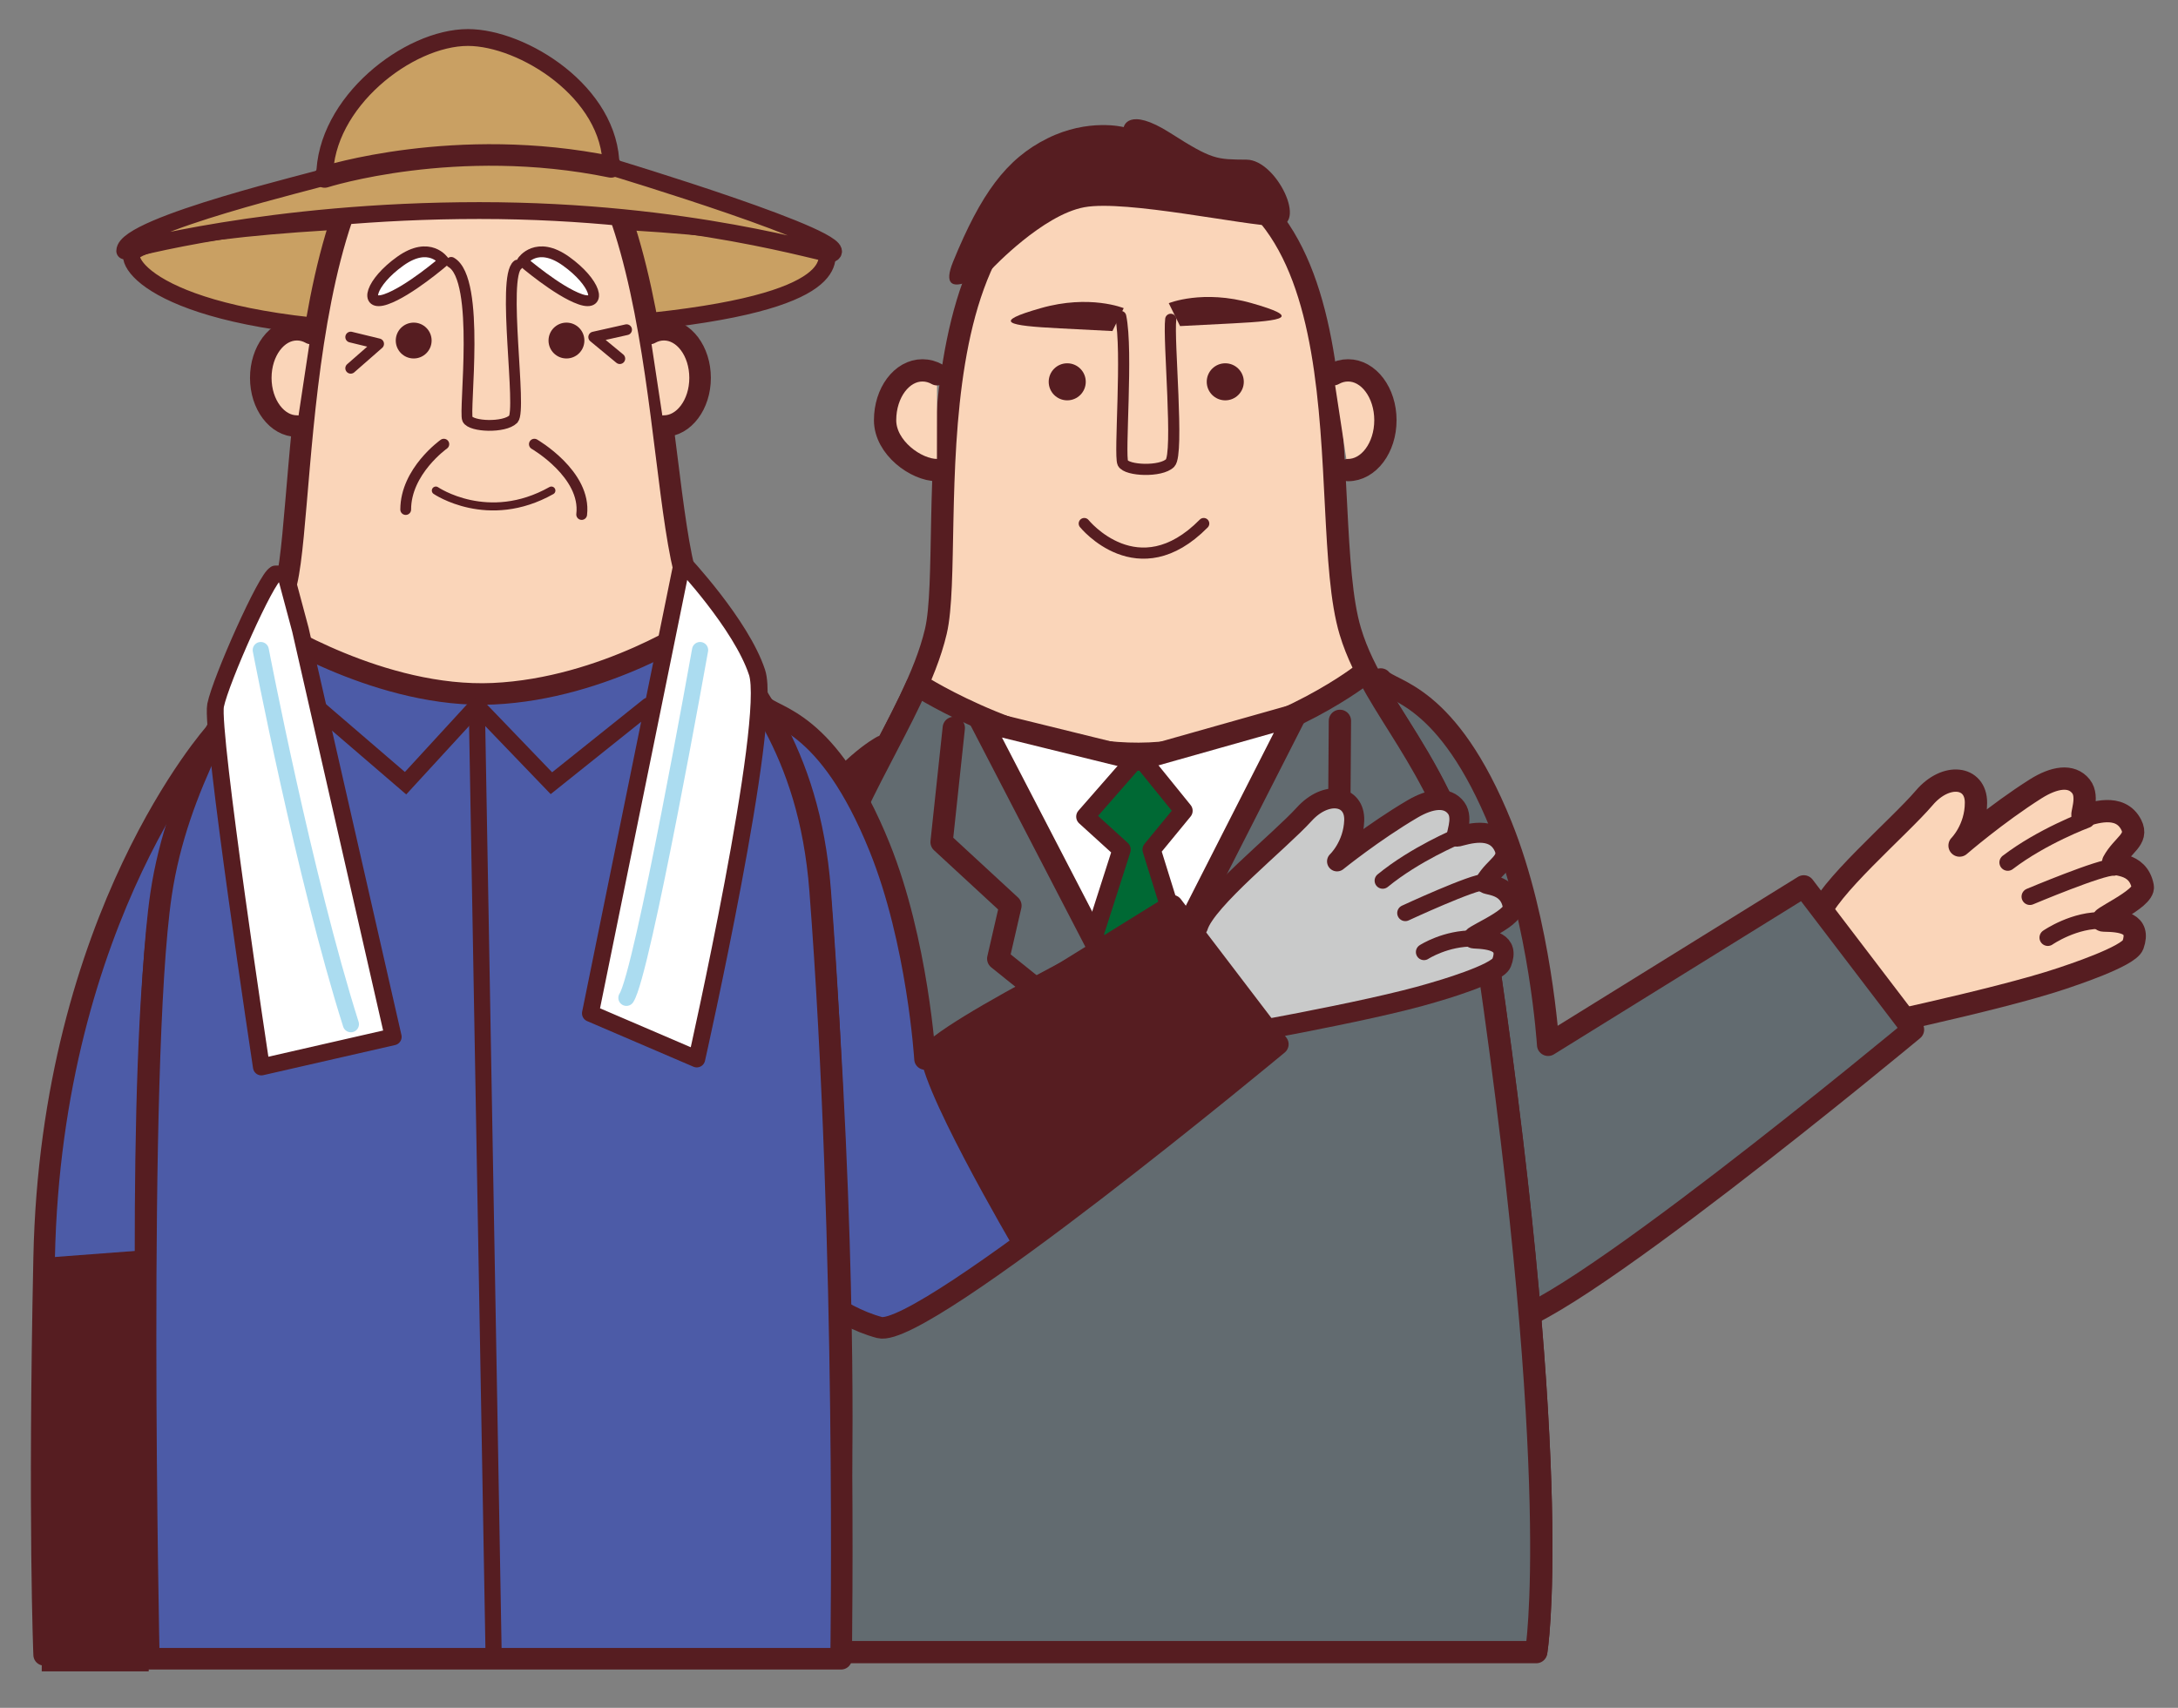 <?xml version="1.0" encoding="utf-8"?>
<!-- Generator: Adobe Illustrator 23.0.2, SVG Export Plug-In . SVG Version: 6.00 Build 0)  -->
<svg version="1.1" id="レイヤー_1" xmlns="http://www.w3.org/2000/svg" xmlns:xlink="http://www.w3.org/1999/xlink" x="0px"
	 y="0px" viewBox="0 0 144.57 113.39" style="enable-background:new 0 0 144.57 113.39;" xml:space="preserve">
<rect x="0" y="0" width="144.57" height="113.39" fill="#808080" stroke="none"/>
<style type="text/css">
	.st0{fill:#FAD5B9;stroke:#561D21;stroke-width:1.48;stroke-linecap:round;stroke-linejoin:round;stroke-miterlimit:10;}
	.st1{fill:#626B70;stroke:#561D21;stroke-width:1.48;stroke-linecap:round;stroke-linejoin:round;stroke-miterlimit:10;}
	.st2{fill:none;stroke:#561D21;stroke-width:0.74;stroke-linecap:round;stroke-linejoin:round;stroke-miterlimit:10;}
	.st3{fill:none;stroke:#561D21;stroke-width:1.48;stroke-linecap:round;stroke-linejoin:round;stroke-miterlimit:10;}
	.st4{fill:#561D21;}
	.st5{fill:#FFFFFF;}
	
		.st6{clip-path:url(#SVGID_2_);fill:#006934;stroke:#561D21;stroke-width:1.21;stroke-linecap:round;stroke-linejoin:round;stroke-miterlimit:10;}
	.st7{fill:none;stroke:#561D21;stroke-width:1.11;stroke-linecap:round;stroke-linejoin:round;stroke-miterlimit:10;}
	.st8{fill:#C9CACA;stroke:#561D21;stroke-width:1.329;stroke-linecap:round;stroke-linejoin:round;stroke-miterlimit:10;}
	.st9{fill:#4C5BA7;stroke:#561D21;stroke-width:1.431;stroke-linecap:round;stroke-linejoin:round;stroke-miterlimit:10;}
	.st10{fill:#C9A063;stroke:#561D21;stroke-width:1.118;stroke-linecap:round;stroke-linejoin:round;stroke-miterlimit:10;}
	.st11{fill:#FAD5B9;stroke:#561D21;stroke-width:1.431;stroke-linecap:round;stroke-linejoin:round;stroke-miterlimit:10;}
	.st12{fill:none;stroke:#561D21;stroke-width:1.073;stroke-linecap:round;stroke-miterlimit:10;}
	.st13{fill:none;stroke:#561D21;stroke-width:0.716;stroke-linecap:round;stroke-linejoin:round;stroke-miterlimit:10;}
	.st14{fill:none;stroke:#561D21;stroke-width:0.533;stroke-linecap:round;stroke-linejoin:round;stroke-miterlimit:10;}
	.st15{fill:#FFFFFF;stroke:#561D21;stroke-width:0.716;stroke-linecap:round;stroke-linejoin:round;stroke-miterlimit:10;}
	.st16{fill:#FFFFFF;stroke:#561D21;stroke-width:1.118;stroke-linecap:round;stroke-linejoin:round;stroke-miterlimit:10;}
	.st17{fill:none;stroke:#561D21;stroke-width:1.431;stroke-linecap:round;stroke-linejoin:round;stroke-miterlimit:10;}
	.st18{fill:none;stroke:#561D21;stroke-width:1.073;stroke-linecap:round;stroke-linejoin:round;stroke-miterlimit:10;}
	.st19{fill:none;stroke:#ABDCF0;stroke-width:1.073;stroke-linecap:round;stroke-linejoin:round;stroke-miterlimit:10;}
</style>
<g>
	<path class="st0" d="M120.69,60.94c0.49-1.86,5.36-6,7.04-7.97c1.44-1.69,3.43-1.44,3.43,0.32c0,1.77-1.09,2.85-1.09,2.85
		s2.45-2.12,5.06-3.77c1.21-0.76,2.36-0.97,3-0.16c0.57,0.72-0.07,2.01,0.14,1.96c0.59-0.15,2.45-0.89,3.2,0.6
		c0.49,0.97-0.59,1.32-1.2,2.45c-0.16,0.3,1.64-0.08,1.96,1.64c0.16,0.85-3.27,2.25-2.59,2.26c1.17,0.02,2.46,0.15,1.94,1.62
		c-0.28,0.77-4.24,2.06-4.71,2.22c-4.36,1.47-14.69,3.6-14.69,3.6l-3.84-5.46L120.69,60.94z"/>
	<path class="st1" d="M91.65,45.11c0.69,0.85,4.41,0.85,7.99,9.71c2.62,6.49,3.12,14.55,3.12,14.55l16.97-10.52l7.25,9.51
		c0,0-24.36,20.25-27.34,19.44c-2.97-0.81-5.55-3.12-5.73-4.17C93.74,82.58,91.65,45.11,91.65,45.11z"/>
	<path class="st1" d="M58.57,49.57c0,0-9.91,5.12-12.42,28.33c-1.69,15.69-1.83,31.74-1.83,31.74h11.84L58.57,49.57z"/>
	<path class="st0" d="M62.12,41.92c1.41-6-2.69-31.3,13.51-31.3c16.08,0,11.59,23.27,14,31.3c1.76,5.86,7.33,9.37,9.11,21.62
		c5.11,35.14,3.23,46.1,3.23,46.1H51.44c0,0,0.35-34.19,2.07-45.83C54.92,54.3,60.71,47.92,62.12,41.92z"/>
	<path class="st2" d="M74.39,21.01c0.48,2.29-0.11,9.2,0.14,9.73c0.26,0.52,2.54,0.61,3.14,0c0.6-0.61-0.13-8.19,0.04-9.54"/>
	<path class="st3" d="M61.03,45.51c0,0,7.6,4.87,15.28,4.52s13.93-5.12,13.93-5.12"/>
	<g>
		<path class="st1" d="M51.44,109.69h50.53c0,0,1.88-10.96-3.23-46.1c-1.47-10.1-5.51-14.25-7.87-18.69l-0.64,0.06
			c0,0-6.25,4.77-13.93,5.12s-15.28-4.52-15.28-4.52l-0.17-0.02c-2.24,5.03-6.21,10.65-7.34,18.3
			C51.79,75.5,51.44,109.69,51.44,109.69z"/>
	</g>
	<circle class="st4" cx="70.84" cy="25.35" r="1.23"/>
	<circle class="st4" cx="81.33" cy="25.35" r="1.23"/>
	<path class="st2" d="M71.97,34.76c0,0,3.57,4.42,7.93,0"/>
	<path class="st0" d="M62.19,31.21c-1.37,0-3.44-1.48-3.44-3.31s1.11-3.31,2.48-3.31c0.34,0,0.67,0.09,0.97,0.26"/>
	<path class="st0" d="M89.48,31.21c1.37,0,2.48-1.48,2.48-3.31s-1.11-3.31-2.48-3.31c-0.34,0-0.67,0.09-0.97,0.26"/>
	<polygon class="st5" points="65.1,47.86 75.54,68 85.98,47.48 75.54,50.43 	"/>
	<polyline class="st3" points="63.31,48.33 62.5,55.91 67.07,60.13 66.26,63.65 73.49,69.46 	"/>
	<polyline class="st3" points="88.94,47.86 88.88,56.43 84.54,60.13 85.12,63.31 76.56,69.7 	"/>
	<g>
		<defs>
			<polygon id="SVGID_1_" points="64.94,47.86 75.38,68 85.81,47.48 75.38,50.43 			"/>
		</defs>
		<clipPath id="SVGID_2_">
			<use xlink:href="#SVGID_1_"  style="overflow:visible;"/>
		</clipPath>
		<polygon class="st6" points="74.45,56.41 72.04,54.22 75.59,50.16 78.56,53.83 76.44,56.41 79.13,65.06 74.73,67.62 72.04,63.93 
					"/>
	</g>
	<polygon class="st3" points="65.1,47.86 75.54,68 85.98,47.48 75.54,50.43 	"/>
	<path class="st7" d="M138.5,54.42c0,0-2.94,1.09-5.23,2.84"/>
	<path class="st7" d="M134.74,59.53c0,0,4.8-2.02,5.55-1.94"/>
	<path class="st7" d="M135.93,62.25c0,0,1.79-1.24,3.72-1.13"/>
	<path class="st4" d="M74.59,8.44c0,0,0.27-1.41,3.09,0.39s3.07,1.75,5.07,1.77c2,0.02,4.1,4.44,1.99,4.41
		c-2.1-0.02-10.01-1.76-12.77-1.25s-6.1,4.06-6.1,4.06s-3.89,2.69-2.6-0.46c1.83-4.47,3.51-6.81,6.25-8.17
		C72.25,7.83,74.59,8.44,74.59,8.44z"/>
	<path class="st4" d="M74.59,20.46c0,0-2.26-0.93-5.51,0c-3.26,0.93-2.26,1.16,1.25,1.34s3.51,0.18,3.51,0.18L74.59,20.46z"/>
	<path class="st4" d="M77.58,20.13c0,0,2.26-0.93,5.51,0c3.26,0.93,2.26,1.16-1.25,1.34c-3.51,0.18-3.51,0.18-3.51,0.18L77.58,20.13
		z"/>
</g>
<g>
	<path class="st8" d="M79.52,61.52c0.54-1.78,5.38-5.62,7.06-7.47c1.45-1.59,3.36-1.29,3.31,0.42c-0.06,1.71-1.14,2.72-1.14,2.72
		s2.44-1.97,5.01-3.48c1.19-0.7,2.31-0.86,2.9-0.06c0.53,0.72-0.13,1.95,0.08,1.9c0.57-0.13,2.4-0.79,3.08,0.68
		c0.44,0.95-0.61,1.25-1.24,2.33c-0.17,0.29,1.59-0.03,1.84,1.65c0.13,0.83-3.23,2.07-2.58,2.1c1.13,0.05,2.38,0.22,1.83,1.62
		c-0.29,0.74-4.16,1.86-4.62,1.99c-4.26,1.28-14.32,3.01-14.32,3.01l-3.54-5.41L79.52,61.52z"/>
	<path class="st9" d="M14.29,48.65c0,0-10.89,12.12-11.36,34.86c-0.37,17.46,0,26.36,0,26.36h10.89L14.29,48.65z"/>
	<path class="st9" d="M50.65,46.85c0.67,0.83,4.27,0.83,7.73,9.39c2.54,6.28,3.02,14.07,3.02,14.07l16.41-10.18l7.01,9.2
		c0,0-23.57,19.59-26.44,18.81c-2.88-0.78-5.37-3.02-5.54-4.03C52.67,83.1,50.65,46.85,50.65,46.85z"/>
	<path class="st4" d="M67.35,82.95c0,0-6.79-11.55-6.21-13.26s16.67-9.56,16.67-9.56s7.08,7.37,7.01,9.2
		C84.75,71.12,67.35,82.95,67.35,82.95z"/>
	<path class="st10" d="M54.91,16.98c0,1.41-1.69,4.44-22.76,5.01c-18.77,0.51-23.43-3.6-23.43-5.01s12.29-2.55,23.1-2.55
		S54.91,15.58,54.91,16.98z"/>
	<path class="st11" d="M19.02,38.65c1.36-5.8,0.38-33.24,12.96-33.09C44.24,5.7,43.3,30.88,45.63,38.65
		c1.7,5.67,7.9,8.97,8.81,20.91c1.82,23.74,1.39,38.89,1.39,38.89H9.88c0,0-0.86-27.37,0.81-38.63
		C12.05,50.62,17.65,44.45,19.02,38.65z"/>
	<g>
		<path class="st9" d="M9.88,110.13h45.95c0,0,0.43-27.26-1.39-51c-0.74-9.65-4.93-13.66-7.41-17.84l-0.56,0.16
			c0,0-6.3,4.27-13.73,4.61c-7.43,0.34-14.78-4.37-14.78-4.37l-0.17,0c-2.17,4.86-6,10.3-7.1,17.69
			C9.03,70.65,9.88,110.13,9.88,110.13z"/>
	</g>
	<line class="st12" x1="31.65" y1="46.85" x2="32.77" y2="110.13"/>
	<path class="st13" d="M29.95,17.42c1.97,1.13,0.83,9.9,1.08,10.41s2.45,0.59,3.04,0S33.3,18.4,34.35,17.6"/>
	<circle class="st4" cx="27.46" cy="22.61" r="1.19"/>
	<circle class="st4" cx="37.6" cy="22.61" r="1.19"/>
	<path class="st14" d="M28.93,32.57c0,0,3.46,2.37,7.67,0"/>
	<path class="st11" d="M19.71,28.29c-1.32,0-2.4-1.43-2.4-3.2s1.07-3.2,2.4-3.2c0.33,0,0.65,0.09,0.93,0.25"/>
	<path class="st11" d="M44.07,28.29c1.32,0,2.4-1.43,2.4-3.2s-1.07-3.2-2.4-3.2c-0.33,0-0.65,0.09-0.93,0.25"/>
	<path class="st13" d="M35.47,29.49c0,0,3.46,2,3.14,4.67"/>
	<path class="st13" d="M29.46,29.49c0,0-2.53,1.79-2.53,4.34"/>
	<path class="st15" d="M29.46,17.34c0,0-0.93-1.4-2.89,0s-2.46,3.05-0.95,2.53C27.13,19.35,29.46,17.34,29.46,17.34z"/>
	<path class="st15" d="M34.68,17.34c0,0,0.93-1.4,2.89,0s2.46,3.05,0.95,2.53C37.01,19.35,34.68,17.34,34.68,17.34z"/>
	<polyline class="st13" points="23.28,22.38 25.13,22.83 23.28,24.45 	"/>
	<polyline class="st13" points="41.59,21.89 39.41,22.38 41.14,23.81 	"/>
	<path class="st16" d="M18.28,38.12c-0.57,0.17-3.63,7.03-3.97,8.71c-0.34,1.68,3.04,24.01,3.04,24.01l8.75-2l-6.16-27.03l-0.99-3.7
		H18.28z"/>
	<path class="st16" d="M45.29,37.3l-6.1,29.98l7.06,3.03c0,0,5.06-22.48,4-25.67C49.2,41.45,45.29,37.3,45.29,37.3z"/>
	<polyline class="st12" points="21.14,47.03 26.92,52 31.65,46.85 	"/>
	<polyline class="st12" points="31.65,46.85 36.6,52 43.04,46.85 	"/>
	<path class="st10" d="M40.56,11.08c0-4.96-5.88-8.59-9.5-8.59c-3.96,0-9.51,4.31-9.51,9.26c0,0.1-13.27,3.17-13.27,4.91
		c0,0,9.57-2.68,23.54-2.68s23.1,3,23.38,2.87C56.95,16.02,40.56,11.08,40.56,11.08z"/>
	<path class="st17" d="M21.55,11.75c0,0,8.72-2.78,19.01-0.67"/>
	<polygon class="st4" points="2.93,83.51 10.35,82.95 9.87,110.97 2.77,110.97 	"/>
	<path class="st18" d="M96.74,55.54c0,0-2.8,1.16-4.96,2.93"/>
	<path class="st18" d="M93.28,60.62c0,0,4.57-2.12,5.3-2.06"/>
	<path class="st18" d="M94.52,63.21c0,0,1.45-0.94,3.32-0.9"/>
	<path class="st19" d="M17.31,43.16c0,0,2.89,15.08,5.98,24.84"/>
	<path class="st19" d="M46.47,43.16c0,0-3.83,21.49-4.89,23.09"/>
</g>
</svg>

